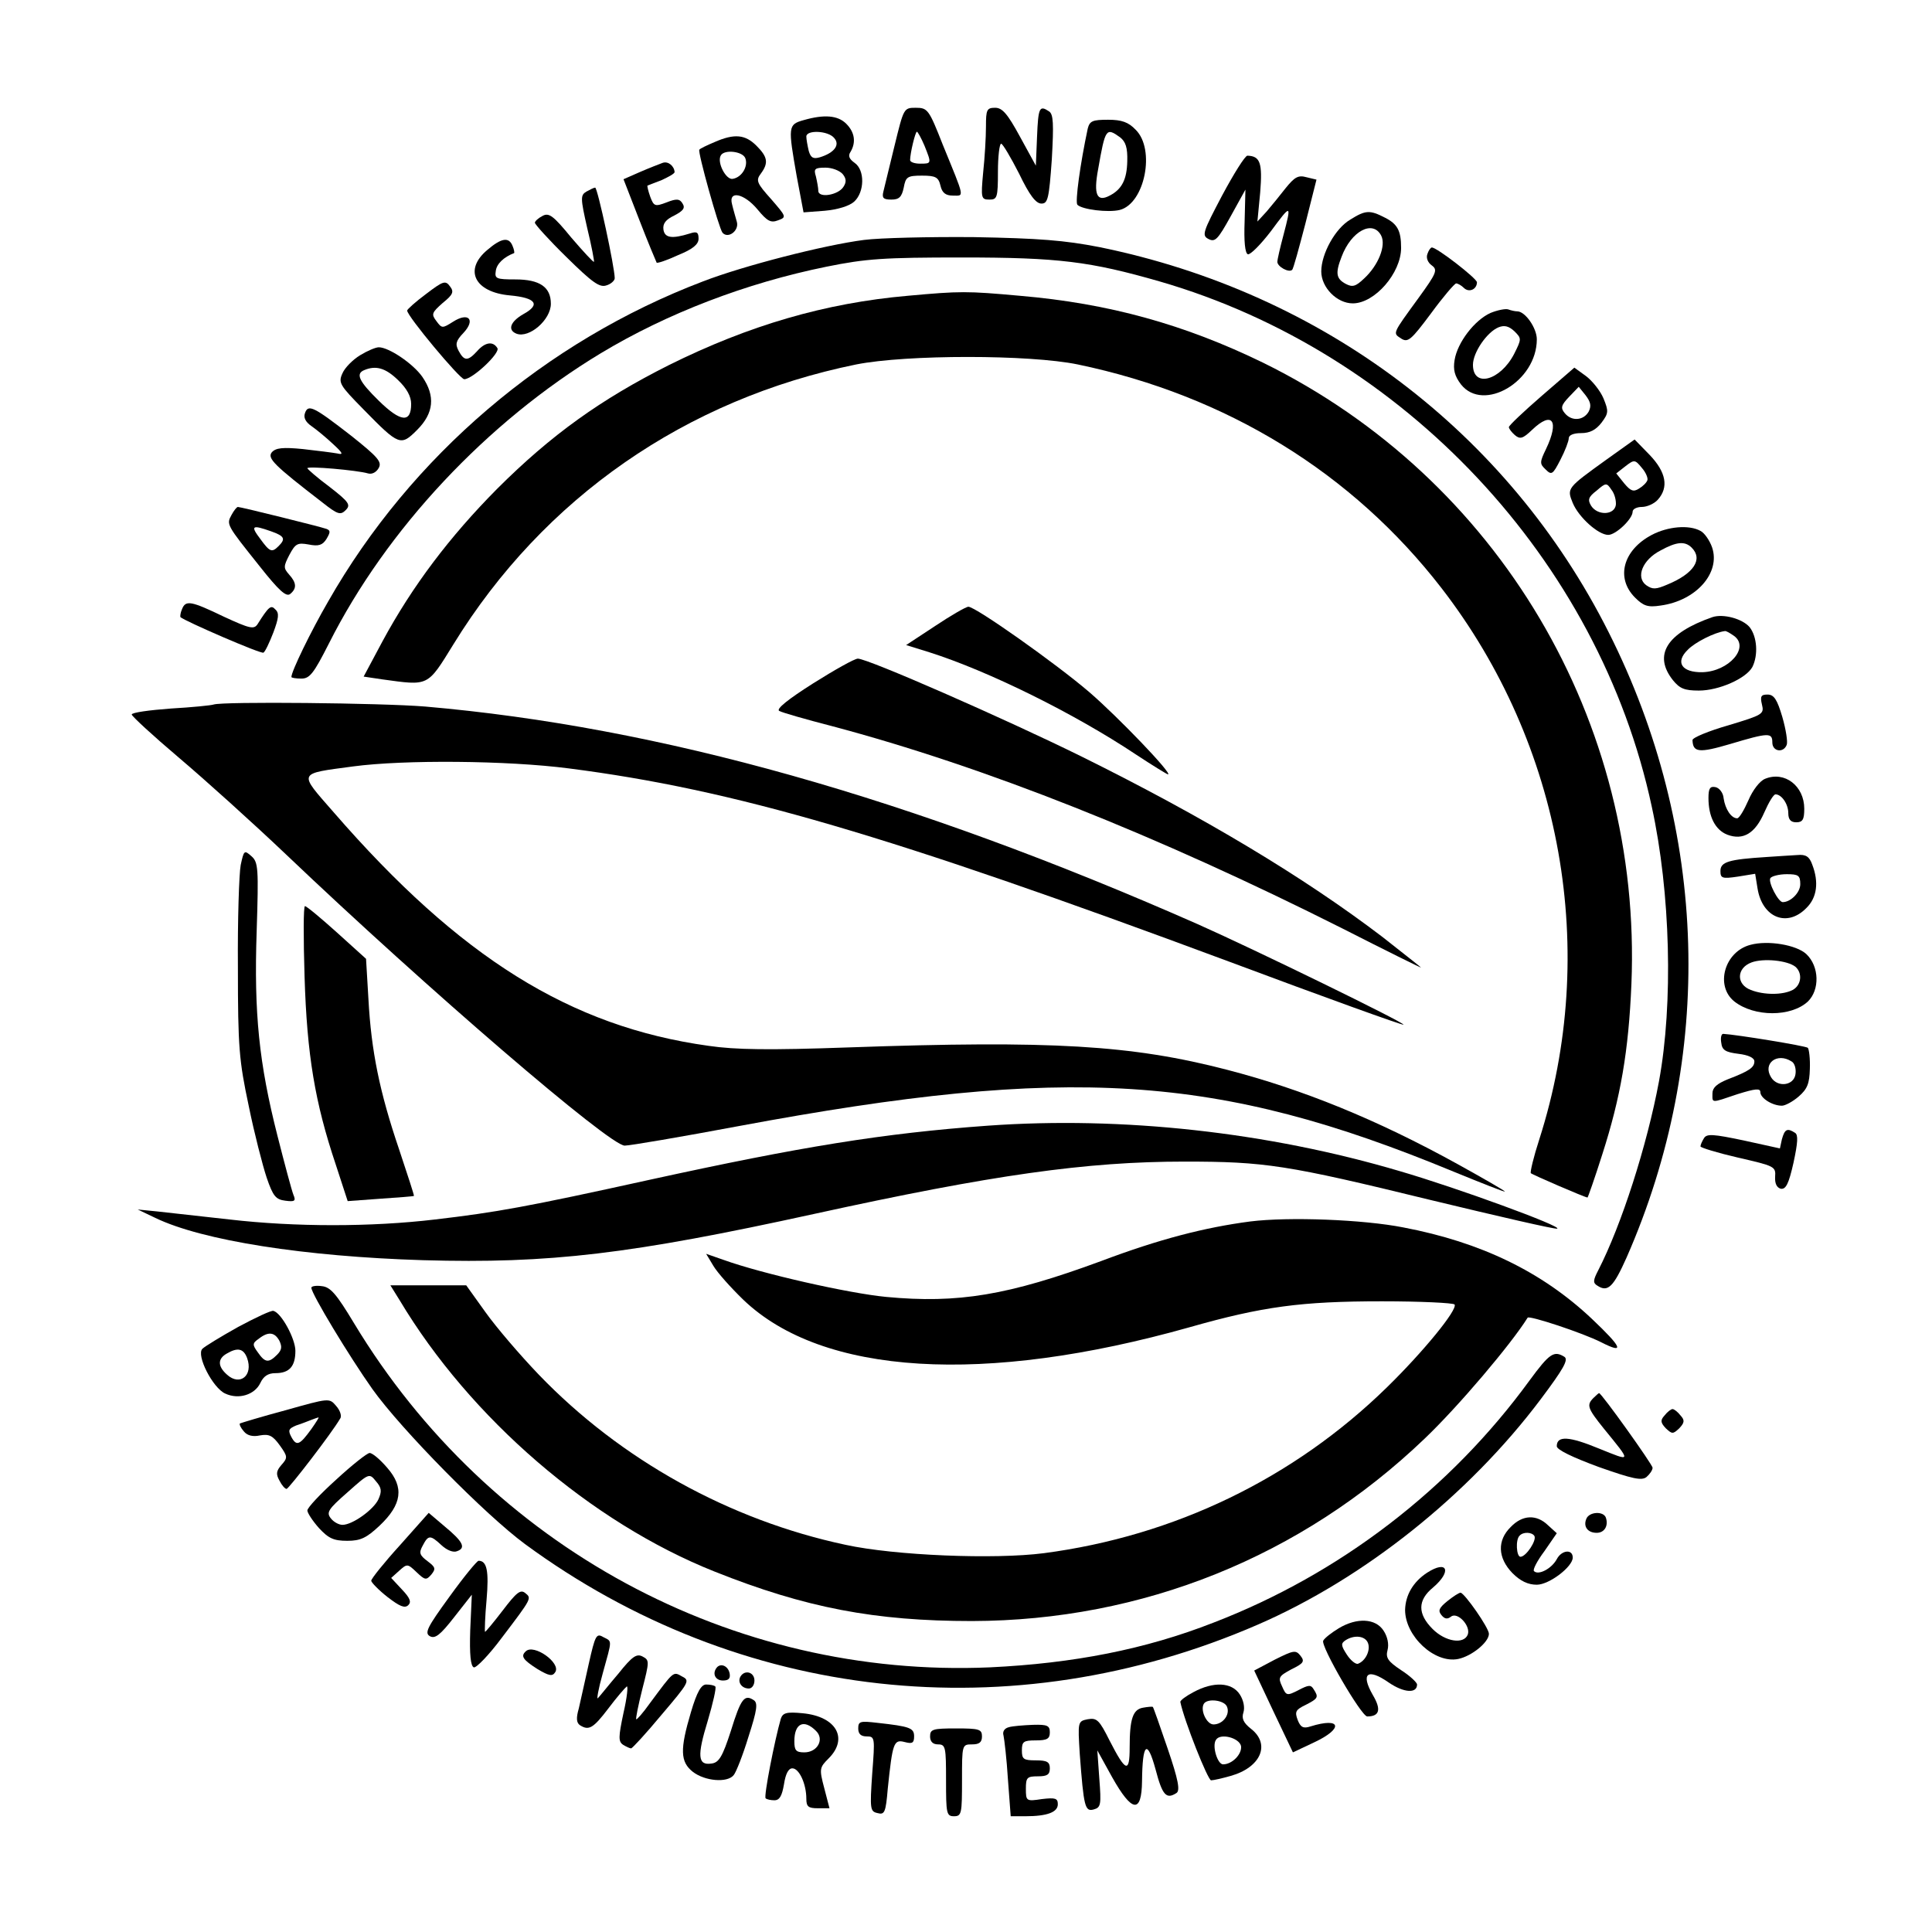 <?xml version="1.0" standalone="no"?>
<!DOCTYPE svg PUBLIC "-//W3C//DTD SVG 20010904//EN"
 "http://www.w3.org/TR/2001/REC-SVG-20010904/DTD/svg10.dtd">
<svg version="1.0" xmlns="http://www.w3.org/2000/svg"
 width="484pt" height="484pt" viewBox="0 0 484 484"
 preserveAspectRatio="xMidYMid meet">
<g transform="translate(0,484) scale(0.1,-0.1)"
fill="#000000" stroke="none">
<path d="M2241 4475 c-13 -52 -25 -104 -28 -115 -4 -16 0 -20 20 -20 19 0 26
6 31 30 5 27 9 30 46 30 34 0 41 -4 46 -25 4 -18 13 -25 31 -25 29 0 31 -10
-25 127 -35 89 -38 93 -68 93 -30 0 -30 -1 -53 -95z m75 0 c18 -45 18 -45 -11
-45 -14 0 -25 4 -25 9 0 17 13 71 17 71 2 0 11 -16 19 -35z"/>
<path d="M2470 4523 c0 -27 -3 -78 -7 -115 -6 -65 -5 -68 16 -68 19 0 21 5 21
70 0 39 4 70 8 70 4 0 24 -34 45 -75 26 -54 42 -75 56 -75 16 0 19 12 26 111
5 89 4 113 -7 120 -24 16 -27 10 -30 -63 l-3 -73 -40 73 c-31 57 -44 72 -62
72 -21 0 -23 -5 -23 -47z"/>
<path d="M2013 4539 c-39 -11 -39 -16 -17 -141 l17 -90 53 4 c33 3 62 12 74
23 26 24 27 79 1 97 -14 10 -17 18 -10 28 14 24 10 49 -11 70 -21 21 -55 24
-107 9z m77 -45 c15 -17 0 -37 -36 -48 -17 -5 -23 -1 -28 16 -3 13 -6 29 -6
36 0 17 55 15 70 -4z m21 -90 c9 -11 10 -20 2 -32 -13 -21 -63 -29 -63 -10 0
7 -3 23 -6 36 -6 19 -3 22 24 22 16 0 35 -7 43 -16z"/>
<path d="M2725 4518 c-19 -89 -32 -184 -26 -191 12 -12 77 -20 106 -13 63 16
90 152 40 201 -18 19 -35 25 -69 25 -39 0 -46 -3 -51 -22z m81 -22 c14 -11 19
-26 18 -60 -1 -45 -13 -70 -44 -86 -32 -17 -41 2 -29 66 18 103 20 105 55 80z"/>
<path d="M1790 4484 c-19 -8 -36 -16 -38 -19 -5 -4 49 -197 58 -208 14 -16 42
5 36 27 -3 11 -9 31 -12 44 -10 36 30 28 64 -13 24 -29 33 -34 51 -27 22 8 21
9 -17 53 -36 40 -39 47 -26 64 20 27 17 42 -11 70 -28 28 -55 31 -105 9z m77
-40 c8 -20 -8 -48 -31 -52 -17 -4 -41 42 -30 59 9 15 54 10 61 -7z"/>
<path d="M3062 4351 c-49 -93 -52 -101 -34 -110 16 -8 23 -1 55 57 l37 67 -2
-79 c-2 -51 1 -80 8 -83 6 -2 32 24 58 58 51 69 52 69 31 -11 -8 -30 -15 -60
-15 -66 0 -12 29 -28 37 -20 3 2 17 54 33 115 l28 111 -25 6 c-21 6 -30 0 -52
-27 -14 -18 -36 -45 -48 -59 l-23 -25 7 73 c6 74 0 91 -32 92 -6 0 -34 -45
-63 -99z"/>
<path d="M1660 4432 c-8 -3 -34 -13 -57 -23 l-41 -18 40 -103 c22 -57 42 -104
43 -106 2 -2 26 6 54 19 37 15 51 27 51 41 0 16 -4 19 -22 13 -45 -14 -63 -11
-66 10 -2 15 6 25 27 35 23 12 28 19 21 30 -7 12 -15 13 -40 3 -29 -11 -32
-10 -41 14 -5 14 -8 27 -7 28 2 1 18 7 36 14 17 8 32 16 32 20 -1 15 -16 28
-30 23z"/>
<path d="M1469 4360 c-15 -9 -15 -16 2 -91 11 -45 18 -83 17 -85 -2 -1 -27 26
-57 61 -45 55 -56 63 -72 54 -10 -5 -19 -13 -19 -17 0 -4 35 -43 79 -86 64
-63 83 -77 100 -71 11 3 21 12 21 18 0 27 -43 227 -49 227 -3 0 -13 -5 -22
-10z"/>
<path d="M3383 4290 c-38 -22 -73 -86 -73 -130 0 -40 39 -80 79 -80 55 0 121
76 121 139 0 43 -9 60 -41 76 -37 19 -48 19 -86 -5z m77 -40 c13 -25 -7 -75
-43 -108 -21 -20 -29 -22 -46 -13 -24 13 -26 27 -10 68 24 64 78 93 99 53z"/>
<path d="M2165 4239 c-101 -13 -303 -65 -404 -104 -394 -150 -731 -437 -939
-802 -44 -76 -92 -175 -92 -189 0 -2 11 -4 25 -4 21 0 31 13 69 88 144 286
396 555 681 727 166 100 364 176 566 217 99 20 143 23 339 23 242 0 321 -10
495 -60 612 -177 1101 -698 1233 -1316 47 -215 54 -493 18 -688 -30 -161 -94
-360 -152 -473 -13 -25 -14 -32 -2 -39 26 -17 40 -3 73 71 221 503 205 1070
-45 1566 -252 501 -716 851 -1276 965 -87 17 -151 22 -314 25 -113 1 -236 -2
-275 -7z"/>
<path d="M1221 4214 c-60 -50 -32 -106 56 -114 66 -6 78 -23 34 -47 -33 -19
-40 -40 -17 -49 32 -12 86 35 86 75 0 42 -28 61 -89 61 -48 0 -52 2 -49 21 2
18 20 35 46 45 1 1 0 9 -4 18 -9 23 -28 20 -63 -10z"/>
<path d="M3576 4204 c-4 -10 1 -22 11 -29 15 -11 12 -19 -33 -81 -67 -92 -65
-88 -44 -102 17 -11 25 -4 75 63 30 41 59 75 63 75 4 0 13 -5 19 -11 13 -13
33 -4 33 14 -1 10 -100 87 -113 87 -3 0 -8 -7 -11 -16z"/>
<path d="M1068 4104 c-27 -20 -48 -39 -48 -42 0 -14 132 -172 143 -172 21 0
91 66 83 78 -11 18 -31 15 -51 -8 -23 -25 -32 -25 -46 1 -9 17 -7 25 12 45 31
33 13 53 -26 28 -27 -17 -28 -17 -42 2 -13 17 -11 21 16 45 26 21 29 28 18 42
-11 15 -17 13 -59 -19z"/>
<path d="M2274 4099 c-206 -18 -398 -74 -599 -174 -169 -85 -294 -174 -430
-310 -118 -119 -212 -243 -287 -382 l-47 -88 47 -7 c117 -16 112 -19 178 88
226 367 582 614 1009 701 126 25 434 25 555 0 374 -78 688 -272 911 -560 303
-392 396 -911 245 -1382 -14 -43 -23 -81 -21 -84 4 -4 136 -61 142 -61 1 0 18
48 37 108 46 143 66 259 73 427 27 658 -333 1266 -922 1556 -197 96 -387 149
-610 168 -133 12 -149 12 -281 0z"/>
<path d="M3734 4056 c-40 -18 -83 -74 -90 -118 -4 -24 0 -40 16 -61 56 -71
190 7 190 113 0 28 -29 70 -49 70 -5 0 -15 2 -23 5 -7 2 -27 -2 -44 -9z m59
-103 c-35 -67 -103 -85 -103 -27 0 31 35 82 64 94 15 6 26 3 40 -10 18 -18 18
-19 -1 -57z"/>
<path d="M902 3950 c-18 -11 -38 -31 -44 -45 -11 -24 -7 -30 53 -91 89 -91 93
-92 134 -51 42 42 46 85 13 133 -23 33 -84 74 -109 74 -8 0 -29 -9 -47 -20z
m95 -62 c22 -21 33 -41 33 -60 0 -48 -26 -46 -81 8 -50 49 -59 68 -36 77 29
12 53 5 84 -25z"/>
<path d="M3862 3848 c-45 -39 -82 -74 -82 -78 0 -4 7 -13 15 -20 13 -11 20 -9
43 13 51 49 69 23 35 -48 -16 -33 -16 -37 -1 -51 15 -15 18 -13 37 24 12 23
21 47 21 54 0 8 12 13 31 13 22 0 37 8 51 26 18 24 18 29 5 61 -8 19 -28 44
-44 56 l-29 21 -82 -71z m118 -39 c-13 -23 -43 -25 -60 -4 -11 13 -9 20 11 41
l24 25 17 -21 c13 -17 15 -27 8 -41z"/>
<path d="M764 3805 c-4 -11 1 -22 17 -33 13 -9 37 -29 54 -45 24 -22 26 -27
10 -23 -11 2 -50 7 -86 11 -51 5 -68 3 -78 -8 -12 -15 5 -32 127 -126 38 -30
45 -32 58 -19 13 13 9 20 -40 58 -31 23 -56 45 -56 47 0 6 125 -5 152 -13 10
-3 21 3 27 14 8 15 -2 27 -70 81 -94 73 -107 79 -115 56z"/>
<path d="M4025 3689 c-100 -72 -100 -72 -85 -109 15 -36 64 -80 89 -80 19 0
61 40 61 58 0 7 11 12 23 12 13 0 31 8 40 18 28 31 21 69 -20 112 l-38 39 -70
-50z m102 -52 c-2 -6 -11 -15 -21 -21 -14 -9 -21 -6 -37 13 l-20 25 23 18 c22
17 24 17 41 -4 10 -11 16 -26 14 -31z m-79 -62 c-4 -26 -46 -27 -62 -2 -9 15
-7 22 14 38 23 20 25 20 37 2 8 -10 12 -27 11 -38z"/>
<path d="M580 3550 c-13 -24 -13 -24 70 -128 49 -62 67 -78 77 -70 17 14 16
28 -3 49 -14 16 -14 20 1 49 15 28 20 31 48 26 25 -5 35 -2 45 14 10 17 10 21
0 25 -17 6 -215 55 -222 55 -3 0 -10 -9 -16 -20z m99 -41 c34 -12 37 -19 19
-37 -17 -17 -22 -15 -46 18 -25 33 -21 36 27 19z"/>
<path d="M4138 3500 c-72 -38 -91 -108 -42 -157 21 -21 32 -25 64 -20 89 12
151 82 129 146 -6 17 -19 36 -29 41 -29 16 -82 11 -122 -10z m100 -32 c29 -29
5 -65 -60 -92 -30 -13 -38 -13 -54 -2 -27 20 -9 64 36 87 40 22 61 24 78 7z"/>
<path d="M456 3314 c-4 -9 -5 -18 -4 -20 11 -10 202 -93 208 -89 4 2 15 25 25
51 13 35 15 48 5 57 -11 12 -16 9 -45 -37 -9 -13 -19 -11 -84 19 -83 40 -96
42 -105 19z"/>
<path d="M2343 3272 l-73 -48 58 -18 c148 -47 363 -153 519 -257 41 -27 77
-49 79 -49 13 0 -125 144 -197 206 -84 72 -285 214 -303 214 -6 0 -44 -22 -83
-48z"/>
<path d="M4290 3294 c-115 -40 -149 -95 -99 -158 17 -21 29 -26 65 -26 50 0
118 30 134 59 15 30 12 76 -7 100 -18 21 -66 34 -93 25z m54 -47 c40 -29 -13
-89 -79 -91 -52 -1 -69 25 -37 56 18 19 68 44 93 47 3 1 13 -5 23 -12z"/>
<path d="M2037 3128 c-63 -40 -93 -64 -85 -69 7 -4 66 -21 132 -38 384 -102
814 -273 1279 -507 108 -55 197 -99 197 -98 0 1 -44 35 -97 77 -197 150 -447
300 -754 452 -195 96 -535 245 -560 245 -8 0 -58 -28 -112 -62z"/>
<path d="M4414 3075 c6 -24 2 -26 -84 -52 -49 -14 -90 -31 -90 -37 1 -31 16
-33 94 -10 97 29 106 29 106 4 0 -23 28 -27 36 -6 3 7 -2 39 -11 70 -13 44
-21 56 -37 56 -16 0 -19 -4 -14 -25z"/>
<path d="M535 3075 c-5 -2 -54 -7 -107 -10 -54 -4 -98 -10 -98 -15 0 -4 53
-53 118 -108 65 -55 186 -164 268 -242 355 -338 811 -730 849 -730 13 0 142
22 286 49 827 154 1198 131 1790 -114 71 -29 129 -52 129 -50 0 2 -54 33 -119
69 -203 112 -388 187 -577 236 -239 62 -439 74 -949 56 -197 -7 -282 -6 -350
4 -346 48 -623 221 -939 585 -89 102 -92 96 49 115 127 17 386 15 540 -5 413
-53 799 -166 1654 -484 238 -89 435 -160 437 -158 5 4 -374 189 -516 252 -719
317 -1347 494 -1935 545 -110 9 -507 13 -530 5z"/>
<path d="M4422 2889 c-13 -5 -31 -28 -42 -54 -11 -25 -23 -45 -28 -45 -15 0
-30 23 -34 50 -1 14 -11 26 -20 28 -14 3 -18 -3 -18 -27 0 -47 17 -80 47 -92
40 -15 70 3 93 56 11 25 23 45 28 45 15 0 32 -24 32 -47 0 -16 6 -23 20 -23
16 0 20 7 20 34 0 57 -49 95 -98 75z"/>
<path d="M603 2673 c-4 -21 -8 -137 -7 -258 0 -199 3 -232 27 -345 14 -69 35
-150 45 -180 16 -47 23 -55 47 -58 23 -3 27 -1 20 15 -4 10 -22 77 -40 148
-46 181 -59 306 -52 512 5 158 4 173 -13 188 -18 16 -19 15 -27 -22z"/>
<path d="M4425 2693 c-94 -6 -115 -12 -115 -35 0 -18 4 -20 44 -14 l43 7 6
-37 c12 -73 74 -98 122 -49 27 26 32 65 15 109 -7 20 -16 26 -37 24 -16 -1
-50 -3 -78 -5z m85 -68 c0 -21 -24 -45 -44 -45 -11 0 -37 50 -31 60 3 5 22 10
41 10 29 0 34 -3 34 -25z"/>
<path d="M763 2393 c6 -196 26 -315 78 -470 l30 -92 82 6 c45 3 83 6 84 7 1 1
-16 53 -37 116 -49 144 -70 247 -77 377 l-6 101 -73 66 c-40 36 -76 66 -80 66
-4 0 -4 -80 -1 -177z"/>
<path d="M4385 2473 c-65 -17 -89 -103 -40 -142 50 -39 142 -39 184 0 30 29
29 88 -4 119 -25 23 -96 35 -140 23z m113 -55 c18 -16 15 -46 -7 -58 -25 -13
-72 -13 -105 0 -37 14 -36 55 2 69 30 11 90 5 110 -11z"/>
<path d="M4312 2228 c2 -19 11 -24 43 -28 25 -3 40 -10 40 -19 0 -15 -12 -24
-67 -45 -27 -11 -38 -21 -38 -35 0 -25 -5 -25 63 -2 45 14 57 15 57 5 0 -15
30 -34 54 -34 8 0 27 10 42 23 22 19 27 33 28 69 1 26 -2 49 -5 53 -6 5 -178
33 -212 35 -5 0 -7 -10 -5 -22z m176 -47 c8 -4 12 -19 10 -32 -4 -29 -45 -34
-61 -8 -22 35 15 63 51 40z"/>
<path d="M2475 2020 c-263 -19 -470 -53 -845 -135 -313 -69 -387 -82 -540
-100 -160 -19 -351 -19 -515 0 -72 8 -152 17 -180 20 l-50 5 44 -21 c118 -57
375 -97 671 -106 317 -9 519 15 980 116 447 98 682 131 927 131 202 0 256 -8
616 -96 170 -41 313 -74 318 -72 15 5 -250 102 -394 144 -331 98 -696 138
-1032 114z"/>
<path d="M4464 1986 l-5 -23 -91 20 c-76 16 -92 17 -99 6 -5 -8 -9 -17 -9 -21
0 -3 42 -16 94 -28 91 -21 95 -22 93 -48 -1 -17 4 -27 14 -30 13 -2 20 12 32
65 11 51 12 70 4 75 -20 13 -26 9 -33 -16z"/>
<path d="M3132 1780 c-114 -15 -227 -44 -373 -99 -233 -86 -359 -107 -539 -90
-94 9 -311 58 -408 93 l-43 15 18 -30 c10 -17 44 -55 75 -85 198 -190 604
-214 1118 -69 183 52 280 65 482 65 97 0 179 -4 182 -8 8 -13 -79 -119 -169
-207 -234 -229 -533 -373 -860 -416 -124 -16 -373 -6 -497 21 -291 62 -563
213 -768 426 -47 49 -107 119 -134 157 l-48 67 -95 0 -95 0 23 -37 c177 -296
480 -557 789 -680 228 -91 402 -124 645 -124 427 1 825 161 1134 457 84 80
217 237 258 303 4 6 138 -38 185 -62 59 -30 52 -13 -24 59 -125 118 -278 192
-472 229 -101 20 -288 27 -384 15z"/>
<path d="M780 1614 c0 -15 95 -172 153 -254 72 -101 283 -315 382 -388 536
-394 1219 -470 1836 -202 265 115 528 324 709 565 57 76 70 99 59 106 -26 16
-37 9 -87 -59 -198 -272 -475 -485 -792 -607 -171 -67 -351 -102 -560 -112
-646 -28 -1255 302 -1593 862 -44 73 -59 91 -81 93 -14 2 -26 0 -26 -4z"/>
<path d="M597 1516 c-43 -24 -84 -49 -90 -55 -16 -16 26 -98 57 -112 34 -16
74 -3 88 26 8 17 19 25 38 25 35 0 50 17 50 56 0 30 -35 95 -55 100 -5 2 -45
-17 -88 -40z m103 -35 c7 -15 6 -23 -6 -35 -21 -21 -30 -20 -48 6 -14 19 -14
23 2 34 24 19 40 17 52 -5z m-81 -43 c16 -44 -18 -71 -50 -42 -24 21 -24 40
-1 53 27 16 42 13 51 -11z"/>
<path d="M3992 1338 c-18 -18 -15 -26 26 -77 70 -86 70 -83 -12 -50 -75 31
-106 33 -106 6 0 -9 40 -28 105 -52 85 -30 108 -35 120 -25 8 7 15 17 15 23 0
8 -128 187 -134 187 -1 0 -7 -5 -14 -12z"/>
<path d="M715 1307 c-60 -16 -112 -32 -114 -33 -2 -2 2 -11 10 -20 8 -10 22
-14 40 -10 23 4 32 0 50 -25 20 -28 20 -31 4 -49 -13 -15 -14 -23 -5 -39 6
-12 14 -21 18 -21 6 1 114 141 134 176 5 6 0 21 -10 32 -17 20 -17 20 -127
-11z m65 -47 c-29 -40 -37 -44 -50 -20 -9 17 -7 21 12 29 13 4 30 11 38 14 8
3 16 6 18 6 2 1 -6 -12 -18 -29z"/>
<path d="M4170 1294 c-11 -12 -10 -18 3 -32 16 -15 18 -15 34 0 13 14 14 20 3
32 -7 9 -16 16 -20 16 -4 0 -13 -7 -20 -16z"/>
<path d="M843 1134 c-40 -36 -73 -71 -73 -78 0 -6 13 -26 29 -44 24 -26 37
-32 71 -32 33 0 48 7 81 38 56 53 62 96 19 145 -18 21 -37 37 -44 37 -6 0 -44
-30 -83 -66z m105 -50 c-12 -26 -65 -64 -90 -64 -9 0 -22 7 -29 16 -12 15 -7
23 41 65 55 49 55 49 72 28 14 -16 15 -25 6 -45z"/>
<path d="M1002 969 c-40 -44 -72 -84 -72 -89 0 -4 18 -23 41 -41 30 -23 43
-29 52 -20 8 8 4 18 -16 39 l-27 29 20 18 c20 18 21 18 44 -4 21 -20 24 -20
37 -5 11 14 10 18 -10 33 -20 15 -22 21 -12 39 14 27 19 27 47 1 14 -13 30
-19 39 -15 23 8 15 24 -31 62 l-40 34 -72 -81z"/>
<path d="M3974 1035 c-8 -19 3 -35 26 -35 19 0 30 17 23 38 -6 17 -42 15 -49
-3z"/>
<path d="M3785 1015 c-35 -34 -33 -78 4 -116 20 -20 39 -29 61 -29 31 0 90 45
90 68 0 22 -28 19 -40 -4 -13 -24 -46 -41 -57 -30 -4 3 8 26 26 50 l31 45 -22
20 c-29 28 -64 26 -93 -4z m59 -23 c6 -11 -21 -52 -35 -52 -10 0 -13 43 -2 53
9 10 31 9 37 -1z"/>
<path d="M1126 840 c-56 -77 -63 -91 -49 -99 13 -7 26 3 61 48 l44 56 -4 -89
c-2 -61 1 -90 9 -93 6 -2 38 31 70 74 76 100 75 99 59 112 -12 10 -22 2 -57
-44 -23 -30 -43 -54 -44 -53 -1 2 0 38 4 81 6 71 1 97 -20 97 -4 0 -37 -40
-73 -90z"/>
<path d="M3575 900 c-35 -23 -54 -56 -55 -93 0 -66 74 -135 133 -123 34 7 77
42 77 63 0 15 -61 102 -71 103 -4 0 -18 -9 -33 -21 -21 -17 -24 -24 -15 -35 8
-10 15 -11 24 -4 16 13 50 -23 42 -45 -10 -25 -56 -18 -88 14 -38 38 -38 72 1
104 48 41 36 70 -15 37z"/>
<path d="M3354 761 c-18 -11 -35 -24 -39 -31 -8 -12 95 -189 110 -190 31 0 36
17 14 54 -31 54 -13 68 40 31 38 -26 71 -28 71 -5 0 5 -18 22 -40 36 -33 22
-39 31 -34 50 4 15 0 34 -10 49 -20 31 -67 33 -112 6z m73 -37 c7 -18 -6 -45
-25 -52 -6 -2 -19 9 -28 23 -15 23 -15 28 -3 36 22 14 49 11 56 -7z"/>
<path d="M1475 672 c-9 -42 -21 -93 -25 -112 -7 -24 -6 -36 3 -42 22 -14 33
-8 71 42 21 28 42 52 46 55 4 3 1 -27 -8 -66 -13 -61 -13 -72 -1 -80 8 -5 17
-9 20 -9 3 0 38 38 77 85 68 80 71 85 51 95 -23 13 -20 15 -81 -67 -17 -24
-33 -42 -34 -40 -2 1 5 35 15 75 18 70 18 73 1 82 -15 8 -26 1 -61 -43 -24
-28 -46 -56 -51 -61 -4 -6 1 23 12 62 24 87 24 79 1 91 -17 10 -20 4 -36 -67z"/>
<path d="M1317 703 c-13 -12 -7 -21 29 -44 30 -18 38 -19 45 -8 15 23 -54 72
-74 52z"/>
<path d="M3193 682 l-51 -27 48 -102 49 -103 53 25 c75 35 68 64 -9 40 -18 -6
-25 -2 -32 16 -8 21 -5 26 20 38 31 16 33 19 20 39 -7 12 -13 11 -38 -2 -29
-15 -31 -14 -41 9 -11 23 -8 26 23 43 31 15 34 20 23 34 -12 15 -17 14 -65
-10z"/>
<path d="M1797 664 c-14 -15 -6 -34 14 -34 14 0 19 5 17 17 -3 18 -20 27 -31
17z"/>
<path d="M1855 640 c-8 -14 3 -30 21 -30 8 0 14 9 14 20 0 21 -24 28 -35 10z"/>
<path d="M1731 551 c-28 -94 -27 -125 5 -150 30 -23 86 -28 102 -8 6 7 23 50
37 96 22 68 24 85 13 92 -23 15 -32 4 -57 -77 -21 -65 -30 -80 -49 -82 -34 -5
-36 19 -9 107 13 44 22 83 19 86 -3 3 -13 5 -23 5 -12 0 -23 -18 -38 -69z"/>
<path d="M2990 601 c-19 -10 -34 -21 -33 -25 10 -48 69 -196 77 -196 6 0 28 5
49 11 75 21 101 79 51 118 -19 15 -24 26 -19 41 4 13 0 31 -9 45 -20 31 -66
33 -116 6z m84 -37 c8 -20 -11 -44 -34 -44 -17 0 -34 36 -24 52 9 14 52 9 58
-8z m35 -98 c3 -20 -22 -46 -45 -46 -14 0 -28 46 -18 61 10 18 58 6 63 -15z"/>
<path d="M2864 562 c-26 -4 -34 -28 -34 -100 0 -65 -10 -61 -50 17 -26 52 -32
58 -55 54 -25 -5 -25 -6 -20 -87 10 -133 13 -145 35 -139 18 5 19 12 14 77
l-5 71 37 -67 c50 -89 74 -92 75 -10 1 96 13 106 34 29 17 -65 27 -75 52 -59
10 6 5 33 -22 112 -19 56 -36 104 -37 104 -2 1 -13 0 -24 -2z"/>
<path d="M1956 534 c-15 -52 -43 -194 -38 -199 3 -3 13 -5 22 -5 13 0 19 11
24 40 4 26 11 40 21 40 17 0 35 -39 35 -76 0 -20 5 -24 29 -24 l29 0 -13 50
c-13 49 -12 52 11 75 50 50 19 105 -65 113 -41 4 -50 1 -55 -14z m88 -30 c22
-21 4 -54 -29 -54 -21 0 -25 5 -25 28 0 45 24 56 54 26z"/>
<path d="M2150 510 c0 -14 7 -20 21 -20 21 0 21 -3 14 -94 -6 -88 -5 -94 13
-98 18 -5 21 1 26 61 12 115 15 124 42 117 19 -5 24 -3 24 14 0 21 -10 25 -92
34 -43 5 -48 4 -48 -14z"/>
<path d="M2527 513 c-11 -3 -16 -11 -13 -21 2 -9 8 -59 11 -109 l7 -93 37 0
c54 0 81 10 81 30 0 15 -6 17 -40 13 -39 -6 -40 -5 -40 26 0 28 3 31 30 31 23
0 30 4 30 20 0 16 -7 20 -35 20 -31 0 -35 3 -35 25 0 22 4 25 35 25 28 0 35 4
35 20 0 17 -6 20 -42 19 -24 -1 -51 -3 -61 -6z"/>
<path d="M2330 490 c0 -13 7 -20 20 -20 19 0 20 -7 20 -90 0 -83 1 -90 20 -90
19 0 20 7 20 90 0 89 0 90 25 90 18 0 25 5 25 20 0 18 -7 20 -65 20 -58 0 -65
-2 -65 -20z"/>
</g>
</svg>
